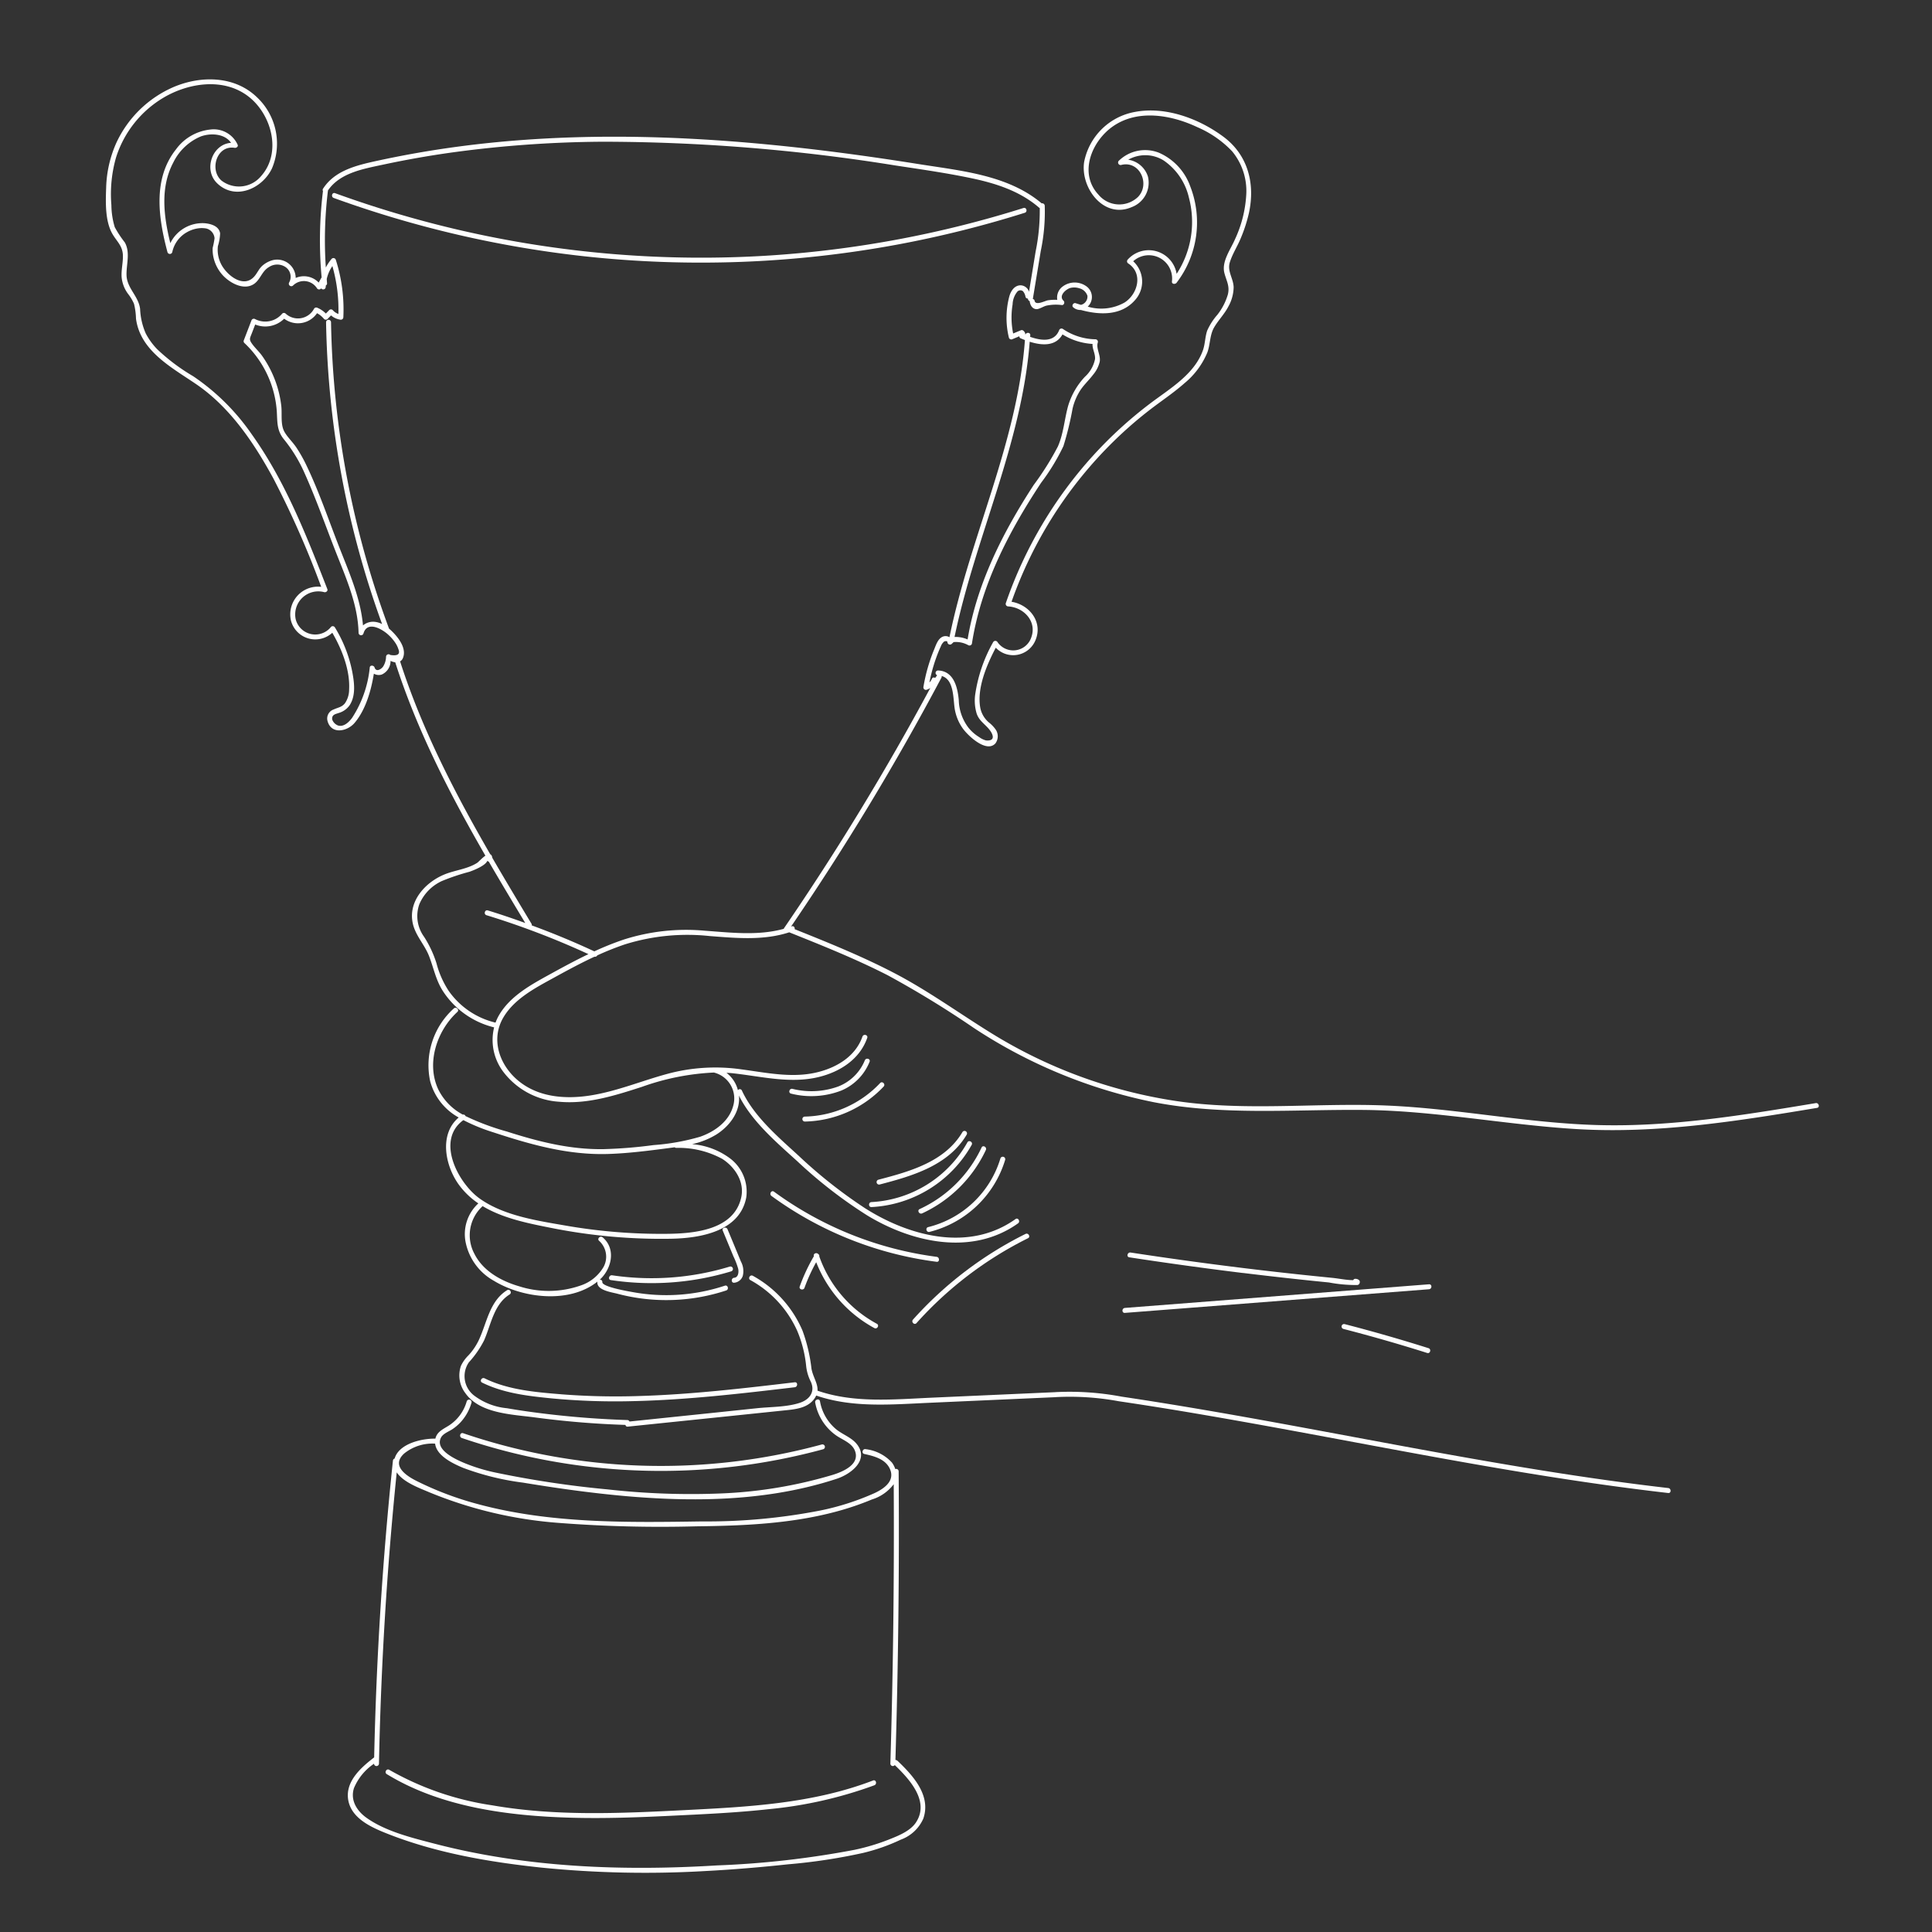 <svg xmlns="http://www.w3.org/2000/svg" xmlns:xlink="http://www.w3.org/1999/xlink" width="292" height="292" viewBox="0 0 292 292">
  <rect x="0" y="0" width="292" height="292" fill="#333333" stroke="none"/>
  <defs>
    <clipPath id="clip-path">
      <rect id="Rectangle_4148" data-name="Rectangle 4148" width="292" height="292" transform="translate(972 1540)" fill="#fff"/>
    </clipPath>
    <clipPath id="clip-path-2">
      <rect id="Rectangle_4003" data-name="Rectangle 4003" width="258.901" height="271.057" fill="#fff"/>
    </clipPath>
  </defs>
  <g id="Mask_Group_85" data-name="Mask Group 85" transform="translate(-972 -1540)" clip-path="url(#clip-path)">
    <g id="Group_374" data-name="Group 374" transform="translate(988 1552)">
      <g id="Group_373" data-name="Group 373" clip-path="url(#clip-path-2)">
        <path id="Path_792" data-name="Path 792" d="M111.112,152.842a7.873,7.873,0,0,0,4.319-4.376c.17-.452-.555-.647-.724-.2a7.13,7.13,0,0,1-4.04,3.954,11.9,11.9,0,0,1-6.9.347c-.471-.1-.672.625-.2.723a12.563,12.563,0,0,0,7.546-.449" fill="#fff"/>
        <path id="Path_793" data-name="Path 793" d="M105.646,157.51a16.863,16.863,0,0,0,11.906-5.289c.33-.352-.2-.883-.531-.53a16.1,16.1,0,0,1-11.375,5.069.375.375,0,0,0,0,.75" fill="#fff"/>
        <path id="Path_794" data-name="Path 794" d="M116.963,167.021c4.926-1.285,10.391-2.863,13.147-7.546a.375.375,0,0,0-.647-.378c-2.65,4.5-7.975,5.968-12.7,7.2a.375.375,0,0,0,.2.723" fill="#fff"/>
        <path id="Path_795" data-name="Path 795" d="M115.708,170.436a18.487,18.487,0,0,0,15.15-9.4c.234-.423-.414-.8-.648-.379a17.718,17.718,0,0,1-14.5,9.025c-.481.022-.483.772,0,.75" fill="#fff"/>
        <path id="Path_796" data-name="Path 796" d="M123.381,171.384A19.852,19.852,0,0,0,133,161.815c.2-.434-.443-.816-.648-.378a19.218,19.218,0,0,1-9.354,9.3c-.438.2-.057.849.379.648" fill="#fff"/>
        <path id="Path_797" data-name="Path 797" d="M124.483,174.185a15.993,15.993,0,0,0,11.44-10.9.375.375,0,0,0-.722-.2,15.233,15.233,0,0,1-10.916,10.378c-.47.113-.272.836.2.723" fill="#fff"/>
        <path id="Path_798" data-name="Path 798" d="M121.99,187.439c-.321.359.207.891.53.53a56.248,56.248,0,0,1,16.848-12.825c.433-.214.054-.861-.377-.647a56.792,56.792,0,0,0-17,12.942" fill="#fff"/>
        <path id="Path_799" data-name="Path 799" d="M258.431,154.723c-10.84,1.8-21.769,3.61-32.8,3.322-10.74-.281-21.314-2.5-32.041-2.954-10.667-.45-21.363.9-31.977-.706a73.87,73.87,0,0,1-27.691-10.176c-4.926-3.037-9.6-6.45-14.744-9.132-4.873-2.541-9.975-4.6-15.072-6.641.045-.253-.137-.542-.441-.429-.036.013-.072.02-.107.033a396.676,396.676,0,0,0,22.719-37.6.381.381,0,0,0,.04-.273c1.833.507,1.736,3.226,1.949,4.763a7.055,7.055,0,0,0,1.267,3.194c.771,1.067,3.559,3.727,4.913,2.232a1.82,1.82,0,0,0,.083-2.03,5.079,5.079,0,0,0-1.075-1.14,3.886,3.886,0,0,1-1.3-2.234c-.523-2.938.968-6.439,2.346-9.056a3.637,3.637,0,0,0,5.966-1.054c1.231-2.786-.853-5.441-3.583-5.891a63.4,63.4,0,0,1,15.375-24.194,61.785,61.785,0,0,1,5.65-4.913c1.705-1.308,3.505-2.5,5.113-3.927a11.944,11.944,0,0,0,3.456-4.649c.454-1.236.351-2.619,1.018-3.773.641-1.108,1.563-2.013,2.156-3.164a6.153,6.153,0,0,0,.8-2.908c-.031-1.34-.992-2.408-.581-3.764.374-1.237,1.145-2.419,1.641-3.619a22.949,22.949,0,0,0,1.242-3.807c.979-4.443-.117-8.8-3.861-11.577-3.7-2.74-8.755-4.625-13.384-3.734a9.536,9.536,0,0,0-7.656,7.578c-.572,3.883,2.958,8.646,7.2,6.8a3.935,3.935,0,0,0,2.446-4.605,3.692,3.692,0,0,0-2.98-2.556,5.238,5.238,0,0,1,5.334.1,9.311,9.311,0,0,1,3.843,5.65,14.328,14.328,0,0,1-1.86,11.5,4.271,4.271,0,0,0-7.389-2.159.38.38,0,0,0,.076.589c2.282,1.491,1.452,4.626-.562,5.907a7.173,7.173,0,0,1-5.56.618,1.992,1.992,0,0,0-.278-3.122,3.02,3.02,0,0,0-3.483.062,2.062,2.062,0,0,0-.841,2.035,6.976,6.976,0,0,0-1.42.07c-.459.077-1.856.854-2.012.065a.308.308,0,0,0-.266-.261l1.2-7.262a28.712,28.712,0,0,0,.6-6.847.389.389,0,0,0-.464-.35c-5.091-4.3-12.244-4.923-18.577-5.932-7.61-1.212-15.251-2.243-22.923-2.975-15.508-1.48-31.2-1.732-46.665.328q-6.189.825-12.3,2.155c-3.024.664-6.364,1.433-8.148,4.212a.317.317,0,0,0-.01.349,61.4,61.4,0,0,0-.2,13.076.371.371,0,0,0-.071.084l-.373.678a3.094,3.094,0,0,0-3.477-.7,2.792,2.792,0,0,0-3.535-2.671,3.881,3.881,0,0,0-1.389.724c-.645.515-.825,1.153-1.346,1.737-1.657,1.859-4.23-.273-5.037-1.952a4.751,4.751,0,0,1-.453-2.656,7.154,7.154,0,0,0,.335-1.927c-.165-1.1-1.4-1.448-2.349-1.527a5.405,5.405,0,0,0-5.177,3.01c-.991-4.024-1.563-8.388.45-12.182a8.135,8.135,0,0,1,4.185-3.955c1.5-.533,3.6-.413,4.546.978-2.829.178-4.24,4.071-2.088,6.127,2.765,2.641,6.85.763,8.281-2.284a9.622,9.622,0,0,0-2.27-10.724C19.479-.559,14.379-.6,10.257,1.144A16.952,16.952,0,0,0,1.565,9.63a17.7,17.7,0,0,0-1.52,6.739c-.08,2.151-.177,5,.922,6.943.646,1.144,1.553,1.815,1.607,3.25.042,1.13-.276,2.247-.187,3.379a5,5,0,0,0,.995,2.511,6.72,6.72,0,0,1,.871,1.462,10.462,10.462,0,0,1,.3,2.235c.641,4.951,5.516,7.45,9.2,9.985,5.075,3.494,8.67,8.857,11.574,14.2a141.812,141.812,0,0,1,7.219,16.36,4.19,4.19,0,0,0-4.57,5.1,3.8,3.8,0,0,0,6.25,1.841c1.458,2.511,2.695,5.651,2.539,8.565a3.679,3.679,0,0,1-.626,2.084c-.473.609-1.06.639-1.7.942a1.441,1.441,0,0,0-.944,1.716c.553,2.127,2.991,1.611,4.086.328,1.676-1.963,2.509-4.882,2.924-7.452a1.464,1.464,0,0,0,1.2.128,2.251,2.251,0,0,0,1.324-2.062,2.3,2.3,0,0,0,.707.219c3.3,10.292,8.241,19.885,13.626,29.223-.512.35-1.053.963-1.246,1.086-1.524.977-3.45,1.1-5.094,1.815-2.855,1.234-5.393,4.092-4.617,7.411.417,1.784,1.768,3.146,2.428,4.828.722,1.842,1.031,3.674,2.131,5.361a12.844,12.844,0,0,0,7.717,5.449,7.965,7.965,0,0,0,1.407,6.742,11.506,11.506,0,0,0,8.443,4.5c4.279.389,8.469-.956,12.485-2.251A37.246,37.246,0,0,1,91.932,150.1a.309.309,0,0,0,.064.028,4.033,4.033,0,0,1,2.791,5.109c-.667,2.309-2.8,3.806-4.965,4.567a33.581,33.581,0,0,1-7.044,1.263,70.941,70.941,0,0,1-7.563.613c-5.056.079-9.833-1.134-14.612-2.664a37.812,37.812,0,0,1-6.254-2.338.339.339,0,0,0-.4-.218,8.661,8.661,0,0,1-3.707-3.806c-1.855-3.965-.218-8.872,2.879-11.706.357-.327-.175-.856-.53-.53a11.544,11.544,0,0,0-3.576,11,8.866,8.866,0,0,0,4.314,5.479c-2.995,2.52-2.064,7.277.017,10.151a11.774,11.774,0,0,0,2.95,2.83,6.3,6.3,0,0,0-1.93,5.826,8.621,8.621,0,0,0,4.271,5.868c4.355,2.658,11.442,3.51,15.669.12a.35.35,0,0,0-.022.08c-.1,1.247,2.178,1.534,3.023,1.76a28.871,28.871,0,0,0,16.448-.493c.457-.149.261-.874-.2-.723a28.149,28.149,0,0,1-13.895.977c-.613-.112-4.683-.789-4.627-1.521a.327.327,0,0,0-.393-.353c1.8-1.637,2.508-4.658.444-6.408-.366-.311-.9.217-.53.53a3.237,3.237,0,0,1,.669,3.939,6.317,6.317,0,0,1-3.5,2.821,14.61,14.61,0,0,1-9.242.113c-2.676-.774-5.44-2.28-6.75-4.858a5.938,5.938,0,0,1,1.144-7.2.408.408,0,0,0,.057-.072c3.075,1.858,6.879,2.607,10.364,3.3a84.843,84.843,0,0,0,18.113,1.638c4.345-.08,10.389-1.054,11.379-6.237a6.3,6.3,0,0,0-2.587-6.007,11.038,11.038,0,0,0-5.6-2.052,11.811,11.811,0,0,0,3.7-1.477c1.9-1.216,3.519-3.282,3.4-5.643,0-.084-.023-.165-.031-.247,1.941,3.914,5.662,7.071,8.832,9.949a69.888,69.888,0,0,0,10.588,8.2c6.787,4.113,15.833,6.139,22.774,1.188.389-.278.015-.928-.379-.647-7.008,5-16.033,2.619-22.74-1.638a73.134,73.134,0,0,1-10.06-7.952c-3.107-2.848-6.77-5.955-8.562-9.849a.338.338,0,0,0-.593-.034,4.788,4.788,0,0,0-1.736-2.633c.262.018.521.023.785.05,4.366.455,8.794,1.647,13.163.586,3.217-.782,6.195-2.679,7.33-5.91.16-.457-.564-.653-.723-.2-1.086,3.093-4.079,4.794-7.137,5.463-3.7.809-7.49-.026-11.177-.513a27.773,27.773,0,0,0-11.226.7c-3.842,1.045-7.55,2.6-11.5,3.235-3.885.624-8.1.3-11.174-2.386-2.7-2.359-3.97-6.137-2.059-9.386,1.675-2.847,4.848-4.475,7.645-6.014,2.011-1.106,4.04-2.2,6.123-3.172a.4.4,0,0,0,.431-.2,42.347,42.347,0,0,1,4.175-1.665,31.65,31.65,0,0,1,12.807-1.258c4.034.311,8.139.705,12.038-.568.013.007.021.017.035.023,5.012,2.005,10.033,4.016,14.844,6.475a149.934,149.934,0,0,1,13.023,7.97,77.058,77.058,0,0,0,27.151,11.205c10.475,2.038,21,1.088,31.587,1.174,10.845.088,21.505,2.239,32.308,2.893,12.237.741,24.348-1.2,36.379-3.2.475-.079.273-.8-.2-.724M86.195,161.491a13.743,13.743,0,0,1,6.953,1.655c1.927,1.225,3.4,3.463,2.884,5.814-1.092,5-7.229,5.485-11.338,5.521a84.212,84.212,0,0,1-15.089-1.227c-4.332-.751-9.463-1.495-13.119-4.114-3.242-2.322-6.675-8.789-2.453-11.846a27.811,27.811,0,0,0,4.461,1.823c5.719,1.879,11.375,3.486,17.453,3.292,3.086-.1,6.156-.5,9.214-.9q.4-.053.81-.109a.352.352,0,0,0,.224.091M140.659,34.726c.418.008,1.068-.436,1.519-.537a6.91,6.91,0,0,1,2.308-.083c.328.037.488-.432.265-.64-.832-.779.406-1.781,1.025-1.949a2.5,2.5,0,0,1,1.362.057,1.726,1.726,0,0,1,1.214,1.132,1.291,1.291,0,0,1-.974,1.37c-.272-.08-.543-.164-.807-.252-.341-.115-.66.391-.365.626a1.643,1.643,0,0,0,1.153.4c2.791.767,6.032.9,8.125-1.425a4.17,4.17,0,0,0-.214-5.938,3.52,3.52,0,0,1,5.855,3.061c-.041.417.5.446.7.19a15,15,0,0,0,2.06-14.59,8.74,8.74,0,0,0-4.71-5.058,5.7,5.7,0,0,0-6.085,1.214.378.378,0,0,0,.365.627c2.8-.714,4.426,2.9,2.541,4.834a4.092,4.092,0,0,1-5.985-.355c-3.024-3.246-.994-8.1,2.213-10.325,3.781-2.62,8.827-1.709,12.731.131a15.9,15.9,0,0,1,5.258,3.643,9.4,9.4,0,0,1,2.153,6.4,18.38,18.38,0,0,1-1.713,6.912c-.656,1.531-2.049,3.35-1.6,5.09.3,1.189.844,1.958.524,3.25a9.14,9.14,0,0,1-1.591,3.07,9.422,9.422,0,0,0-1.537,2.4c-.321.952-.3,1.977-.63,2.932-1.283,3.665-5.031,5.834-7.963,8.051a63.113,63.113,0,0,0-8.615,7.861,64.307,64.307,0,0,0-13.229,22.352.379.379,0,0,0,.361.475c2.376.14,4.388,2.279,3.486,4.709a2.879,2.879,0,0,1-5.1.681.38.38,0,0,0-.648,0,22.678,22.678,0,0,0-2.693,7.75,6.794,6.794,0,0,0,.191,3.047c.4,1.194,1.39,1.657,2.072,2.63.363.517.833,1.57-.664,1.437a3.028,3.028,0,0,1-1.024-.5,6.313,6.313,0,0,1-1.615-1.414,7.153,7.153,0,0,1-1.469-4.158c-.173-1.952-.752-4.426-3.146-4.5a.373.373,0,0,0-.12.722l-.01.01-.3.4a.308.308,0,0,0-.487.124,1.764,1.764,0,0,1-.376.558,25.945,25.945,0,0,1,.911-3.414c.241-.69.506-1.374.812-2.038a1.726,1.726,0,0,1,.479-.714c.12-.086.511-.164.522.079a.385.385,0,0,0,.714.174.3.3,0,0,0,.182-.183,3.785,3.785,0,0,1,2.252.46.378.378,0,0,0,.551-.224c1.371-8.869,5.568-16.911,10.461-24.325a31.861,31.861,0,0,0,3.371-5.542,47.334,47.334,0,0,0,1.382-5.661,8.8,8.8,0,0,1,1.28-2.937c.559-.785,1.267-1.451,1.847-2.219a4.7,4.7,0,0,0,.973-1.925c.186-.995-.58-1.985-.284-2.926a.379.379,0,0,0-.362-.475,8.992,8.992,0,0,1-4.94-1.576.38.38,0,0,0-.551.224c-.753,1.86-2.769,1.55-4.376.985.006-.083.016-.164.021-.246.029-.47-.678-.477-.741-.032h0a.787.787,0,0,0-.278-.63.375.375,0,0,0-.365-.1l-1.205.5A12.12,12.12,0,0,1,137.044,34a3.183,3.183,0,0,1,.727-1.935.633.633,0,0,1,.831-.059,1.734,1.734,0,0,1,.392.855.341.341,0,0,0,.367.259.4.4,0,0,0,.279.4.377.377,0,0,0,0,.13c.107.54.418,1.061,1.02,1.072m3.925,3.819a9.646,9.646,0,0,0,4.539,1.441c-.044.782.426,1.436.381,2.269a4.927,4.927,0,0,1-1.539,2.7,11.041,11.041,0,0,0-2.535,4.41c-.561,2.031-.69,4.184-1.549,6.13a43.181,43.181,0,0,1-3.657,5.816c-4.638,7.133-8.581,14.875-9.982,23.339a4.473,4.473,0,0,0-1.975-.376c3.129-15.043,10.162-29.183,11.36-44.621,1.844.585,3.936.72,4.957-1.11M42.345,87.258a2.86,2.86,0,0,1-.429,1.464c-.221.349-1.051.964-1.307.15-.1-.318-.67-.393-.723,0a16.942,16.942,0,0,1-2.664,7.614c-.452.616-1.239,1.415-2.106,1.173a1.5,1.5,0,0,1-.909-.917c-.085-.745.508-.812.97-.979a3.026,3.026,0,0,0,1.665-1.173c.955-1.455.711-3.4.406-5.012a20.236,20.236,0,0,0-2.631-6.753.378.378,0,0,0-.589-.076,3.044,3.044,0,0,1-5.336-1.155A3.489,3.489,0,0,1,33.015,77.5c.252.054.573-.175.461-.461-3.157-8.1-6.363-16.323-11.455-23.437a33.537,33.537,0,0,0-8.834-8.746,29.677,29.677,0,0,1-5.425-4.071A10.258,10.258,0,0,1,6.021,38.38a10.262,10.262,0,0,1-.846-3.687c-.232-1.951-2.005-3.128-2.052-5.122-.039-1.643.6-3.4-.26-4.934a16.257,16.257,0,0,1-1.517-2.3A11.865,11.865,0,0,1,.835,19a20.168,20.168,0,0,1,.7-7.191A16.208,16.208,0,0,1,8.744,2.743C12.555.5,17.831-.288,21.544,2.579c3.489,2.692,5.087,8.456,1.926,12.026a4.342,4.342,0,0,1-6,.683c-1.853-1.621-.715-5.379,1.988-4.947.247.04.579-.165.462-.461a3.963,3.963,0,0,0-4.145-2.3A7.367,7.367,0,0,0,10.58,10.6C7.054,15.068,7.951,21.008,9.312,26.113a.378.378,0,0,0,.724,0A4.514,4.514,0,0,1,12.3,23.07a4.684,4.684,0,0,1,1.97-.59,3.982,3.982,0,0,1,.912.055,1.653,1.653,0,0,1,1.245,1.484,13.456,13.456,0,0,1-.285,1.453,5.415,5.415,0,0,0,.119,1.413,5.919,5.919,0,0,0,1.249,2.536c1.035,1.24,3.236,2.539,4.821,1.533,1.012-.642,1.227-1.966,2.322-2.591a2.247,2.247,0,0,1,2.5,0A1.779,1.779,0,0,1,27.7,30.7a.376.376,0,0,0,.589.454,2.337,2.337,0,0,1,3.614.41.377.377,0,0,0,.634.014.38.38,0,0,0,.691-.2c0-.086.021-.166.026-.251a.3.3,0,0,0,.175-.321c-.022-.211-.028-.423-.048-.634a5.566,5.566,0,0,1,.856-1.958,24.007,24.007,0,0,1,.91,7.238,2.1,2.1,0,0,1-.86-.584.38.38,0,0,0-.53,0l-.506.522a3.891,3.891,0,0,0-1.271-.865.383.383,0,0,0-.513.134,2.747,2.747,0,0,1-4.287.746.379.379,0,0,0-.531,0,3.327,3.327,0,0,1-4.1.817.382.382,0,0,0-.551.224l-1.164,3.027a.367.367,0,0,0,.1.365,15.675,15.675,0,0,1,4.9,10.318c.1,1.654-.018,2.9,1.078,4.244a22.322,22.322,0,0,1,3.1,5.065c1.739,3.867,3.153,7.9,4.7,11.85,1.554,3.974,3.382,8,3.482,12.333a.377.377,0,0,0,.737.1c.573-2.007,2.871-.644,3.769.2a6.5,6.5,0,0,1,1.063,1.231,3.718,3.718,0,0,1,.441.91q.479,1.171-1.217.9a.38.38,0,0,0-.64.265M67.157,135.23c-2.851,1.57-6.015,3.277-7.721,6.177a7.54,7.54,0,0,0-.545,1.152,12.053,12.053,0,0,1-7.084-4.808,14.056,14.056,0,0,1-1.838-4.162,16.66,16.66,0,0,0-1.871-4,5.315,5.315,0,0,1-.719-4.928,6.783,6.783,0,0,1,3.4-3.5,32.668,32.668,0,0,1,4.167-1.4c.516-.18,2.451-.91,2.713-1.674a.326.326,0,0,0,.217.138c1.808,3.113,3.66,6.2,5.512,9.275-1.873-.674-3.756-1.32-5.66-1.9-.462-.142-.66.582-.2.723a123.4,123.4,0,0,1,15.408,5.884c-1.96.94-3.877,1.976-5.777,3.023m23.431-6.557a30.965,30.965,0,0,0-12.33,1.336,44.1,44.1,0,0,0-4.435,1.778q-4.646-2.162-9.457-3.925a.338.338,0,0,0-.043-.255c-1.987-3.3-3.977-6.611-5.915-9.952v0c-.052-.318-.165-.478-.313-.538C52.714,107.8,47.77,98.228,44.469,87.96a.977.977,0,0,0,.4-.444c.519-1.12-.163-2.385-.855-3.251a8.889,8.889,0,0,0-1.216-1.257,139.627,139.627,0,0,1-8.766-46.3.375.375,0,0,0-.75,0A140.28,140.28,0,0,0,41.75,82.318a3.188,3.188,0,0,0-1.157-.339,2.368,2.368,0,0,0-1.732.545c-.363-4.139-2.1-8.018-3.6-11.857-1.608-4.111-3.036-8.358-4.949-12.338A21.628,21.628,0,0,0,28.768,55.6c-.527-.783-1.282-1.481-1.753-2.29-.656-1.125-.358-2.682-.5-3.941a16.212,16.212,0,0,0-.471-2.451,16.407,16.407,0,0,0-2.42-5.125c-.479-.674-1.13-1.245-1.59-1.918-.417-.609-.25-.782.023-1.491q.256-.669.515-1.338a4.043,4.043,0,0,0,4.376-.878,3.486,3.486,0,0,0,4.966-.831,3.51,3.51,0,0,1,1.064.872.378.378,0,0,0,.53,0l.525-.541a2.707,2.707,0,0,0,1.386.642.382.382,0,0,0,.474-.362,24.66,24.66,0,0,0-1.136-8.67.378.378,0,0,0-.626-.166,6.872,6.872,0,0,0-.885,1.319,61.3,61.3,0,0,1,.323-11.649v0c1.818-2.666,5.357-3.261,8.3-3.892q5.356-1.149,10.789-1.893A175,175,0,0,1,75.091,9.419a279.621,279.621,0,0,1,44.247,3.591c3.886.59,7.8,1.143,11.646,1.961,3.627.772,7.21,1.944,10.057,4.409a.377.377,0,0,0,.106.06,30.761,30.761,0,0,1-.622,6.568q-.5,3.047-1,6.091a1.382,1.382,0,0,0-1.3-.979c-.918.027-1.446.863-1.672,1.654a12.641,12.641,0,0,0-.07,6.255.377.377,0,0,0,.461.262l1.128-.472a.292.292,0,0,0,.189.314c.206.09.423.179.645.264-1.141,15.545-8.3,29.769-11.406,44.913a1.108,1.108,0,0,0-.974-.1c-.762.29-1.05,1.246-1.332,1.927a26.082,26.082,0,0,0-1.623,5.659.38.38,0,0,0,.462.461,2.463,2.463,0,0,0,.569-.272,396.881,396.881,0,0,1-22.11,36.31.361.361,0,0,0-.037.087c-3.86,1.066-7.895.575-11.86.29" fill="#fff"/>
        <path id="Path_800" data-name="Path 800" d="M236.128,212.9c-24.443-2.815-48.479-8.2-72.726-12.248q-4.945-.827-9.9-1.569a42.41,42.41,0,0,0-9.954-.679c-.008,0-.013,0-.02.006l-18.644.831c-5.765.257-11.772.866-17.329-1.056.084-1.087-.691-2.075-.911-3.336a24.867,24.867,0,0,0-1.349-5.726,17.158,17.158,0,0,0-7.508-8.3c-.423-.233-.8.415-.379.648a16.432,16.432,0,0,1,7.09,7.686,18.4,18.4,0,0,1,1.349,5.351,6.8,6.8,0,0,0,.665,2.256c.729,1.49-.059,2.727-1.6,3.245-1.986.668-4.379.608-6.453.824L92.1,201.5l-12.96,1.347a.35.35,0,0,0-.325-.222q-6.015-.193-12-.9c-2.071-.246-4.143-.529-6.2-.888a9.725,9.725,0,0,1-4.983-1.935,3.688,3.688,0,0,1-.769-5,15.01,15.01,0,0,0,2.294-3.3c1.059-2.4,1.473-5.467,3.868-6.961.409-.255.033-.9-.378-.648-2.66,1.66-3.04,4.888-4.268,7.518a9.163,9.163,0,0,1-1.56,2.318,5.628,5.628,0,0,0-1.151,1.6,4.412,4.412,0,0,0,.679,4.146c2.194,3.089,7.079,3.194,10.457,3.647q6.831.915,13.727,1.137a.3.3,0,0,0,.346.261L94.542,202q3.917-.406,7.833-.814c1.628-.171,3.531-.28,4.625-1.679a2.939,2.939,0,0,0,.363-.587c5.466,1.888,11.346,1.354,17.02,1.1l19.153-.853c.01,0,.016-.006.026-.007a40.654,40.654,0,0,1,9.5.617q4.476.663,8.939,1.4c6.034,1,12.054,2.081,18.068,3.191,12.027,2.219,24.037,4.545,36.111,6.494,6.631,1.07,13.281,2.022,19.953,2.79.479.055.475-.7,0-.75" fill="#fff"/>
        <path id="Path_801" data-name="Path 801" d="M154.005,186.429l45.978-3.574c.478-.037.482-.788,0-.75l-45.978,3.574c-.478.037-.482.787,0,.75" fill="#fff"/>
        <path id="Path_802" data-name="Path 802" d="M171.868,180.393q4.281.523,8.57.983,2.205.235,4.413.454a21.83,21.83,0,0,0,4.271.386.393.393,0,0,0,.362-.275c.009-.031.017-.062.026-.093a.386.386,0,0,0-.173-.424.828.828,0,0,0-.48-.143.31.31,0,0,0-.329.2c-1.041,0-2.2-.253-3.187-.35q-2.207-.218-4.413-.451-4.288-.454-8.571-.975-8.757-1.065-17.479-2.4c-.472-.073-.676.65-.2.723q8.575,1.314,17.189,2.372" fill="#fff"/>
        <path id="Path_803" data-name="Path 803" d="M187.239,188.128a.375.375,0,0,0-.2.723q6.38,1.648,12.664,3.635c.461.146.658-.578.2-.723q-6.282-1.986-12.664-3.635" fill="#fff"/>
        <path id="Path_804" data-name="Path 804" d="M125.561,177.955a53.291,53.291,0,0,1-24.583-9.848c-.39-.285-.765.365-.379.647a54.035,54.035,0,0,0,24.962,9.951c.477.062.473-.689,0-.75" fill="#fff"/>
        <path id="Path_805" data-name="Path 805" d="M105.591,182.637a26.152,26.152,0,0,1,1.768-3.872,19.356,19.356,0,0,0,8.789,9.956c.426.229.805-.419.379-.647a18.6,18.6,0,0,1-8.7-10.174.352.352,0,0,0-.171-.373c-.236-.269-.781-.071-.646.334v0a27.29,27.29,0,0,0-2.14,4.575c-.164.455.561.651.723.2" fill="#fff"/>
        <path id="Path_806" data-name="Path 806" d="M94.958,181.122c-.478.038-.482.788,0,.75a1.51,1.51,0,0,0,1.308-1.047,3.045,3.045,0,0,0-.294-2.175q-1-2.433-2.014-4.861c-.182-.44-.908-.247-.723.2l1.611,3.889a11.49,11.49,0,0,1,.727,1.9c.1.476.025,1.293-.615,1.344" fill="#fff"/>
        <path id="Path_807" data-name="Path 807" d="M76.518,180.746c-.472-.07-.676.652-.2.723A41.513,41.513,0,0,0,94.5,180.153a.375.375,0,0,0-.2-.723,40.654,40.654,0,0,1-17.783,1.316" fill="#fff"/>
        <path id="Path_808" data-name="Path 808" d="M119.6,254.1a.351.351,0,0,0-.266-.1q.653-21.806.486-43.625a.373.373,0,0,0-.509-.341,3.391,3.391,0,0,0-.5-.978,6.372,6.372,0,0,0-3.981-2.029c-.47-.1-.671.619-.2.723,1.464.323,3.192.756,3.866,2.256.813,1.81-.863,2.973-2.288,3.647a38.927,38.927,0,0,1-8.285,2.655,89.069,89.069,0,0,1-17.779,1.637c-11.327.166-22.995.353-34.016-2.643A48.409,48.409,0,0,1,46.9,211.8c-1.557-.792-3.8-2.3-1.822-4.111a6.811,6.811,0,0,1,4.685-1.5c.214,1.874,2.789,3.057,4.252,3.668a40.192,40.192,0,0,0,9.032,2.226c3.1.51,6.2.978,9.313,1.368,12.558,1.574,25.947,2.057,38.131-1.96,2.065-.681,4.9-2.779,3.044-5.183-.8-1.043-2.154-1.471-3.151-2.282a7.075,7.075,0,0,1-2.452-4.243c-.091-.473-.814-.273-.724.2a7.768,7.768,0,0,0,3.167,4.967c.938.654,2.342,1.125,2.812,2.249.887,2.123-1.782,3.224-3.3,3.7a68.441,68.441,0,0,1-17.125,2.827,112.8,112.8,0,0,1-16.922-.62,151.923,151.923,0,0,1-16.957-2.546,26.9,26.9,0,0,1-4.574-1.389c-1.259-.525-4.645-1.971-3.659-3.892.319-.623,1.216-.924,1.767-1.3a7.043,7.043,0,0,0,1.174-1,7.381,7.381,0,0,0,1.672-2.982.376.376,0,0,0-.724-.2,6.424,6.424,0,0,1-2.654,3.63c-.839.544-1.842.933-2.081,2.009-2.056-.038-5.5.745-6.16,3a.383.383,0,0,0-.258.328q-2.347,22.354-2.835,44.846c-1.972,1.515-4.348,3.6-3.934,6.354.429,2.846,3.494,4.214,5.858,5.152,7.384,2.932,15.441,4.31,23.31,5.147a156.8,156.8,0,0,0,24.878.52c4.155-.219,8.3-.568,12.44-1.014a85.794,85.794,0,0,0,11.328-1.717,28.988,28.988,0,0,0,5.721-2.013,5.93,5.93,0,0,0,3.392-3.167c1.23-3.534-1.6-6.564-3.94-8.79m2.862,9.318c-.891,1.375-2.76,2.082-4.225,2.666a32.234,32.234,0,0,1-5.092,1.514,138.583,138.583,0,0,1-20.808,2.358c-14.213.869-28.749.334-42.588-3.266-3.426-.892-7.412-1.844-10.34-3.919-1.471-1.043-2.5-2.656-1.917-4.495a8.284,8.284,0,0,1,3.032-3.69.375.375,0,0,0,.749-.009q.442-22.061,2.683-44.03c1.009,1.532,3.563,2.422,4.932,3.016a63.816,63.816,0,0,0,19.589,4.626,199.764,199.764,0,0,0,20.764.515c7.05-.082,14.2-.376,21.043-2.2a42.932,42.932,0,0,0,5.488-1.856,6.517,6.517,0,0,0,3.3-2.312q.127,21.122-.507,42.236a.371.371,0,0,0,.667.217c2.19,2.1,5.287,5.448,3.226,8.628" fill="#fff"/>
        <path id="Path_809" data-name="Path 809" d="M115.954,257.1c-9.125,3.508-18.954,4-28.613,4.486-9.637.49-19.408.937-28.962-.735a44.261,44.261,0,0,1-15.543-5.36c-.413-.253-.79.4-.379.647,8.212,5.035,18.508,6.331,27.958,6.59,4.95.136,9.9-.048,14.846-.288,4.992-.242,9.995-.459,14.965-1.009a63.69,63.69,0,0,0,15.927-3.608c.446-.171.253-.9-.2-.723" fill="#fff"/>
        <path id="Path_810" data-name="Path 810" d="M138.884,20.16c.459-.144.263-.869-.2-.723a162.548,162.548,0,0,1-38.24,7.171,161.99,161.99,0,0,1-47.106-3.862,163.087,163.087,0,0,1-18.7-5.551c-.455-.164-.65.56-.2.724a163.311,163.311,0,0,0,37.82,8.809,162.724,162.724,0,0,0,47.322-1.755,163.414,163.414,0,0,0,19.3-4.813" fill="#fff"/>
        <path id="Path_811" data-name="Path 811" d="M53.8,205.337a93.488,93.488,0,0,0,54.618,1.7.376.376,0,0,0-.2-.724A92.75,92.75,0,0,1,54,204.614c-.457-.157-.655.568-.2.723" fill="#fff"/>
        <path id="Path_812" data-name="Path 812" d="M68.791,198.727c-3.88-.317-8.005-.661-11.546-2.407-.431-.213-.811.433-.378.647,3.245,1.6,6.9,2.025,10.457,2.378a101.886,101.886,0,0,0,12.254.422c8.216-.179,16.387-1.139,24.541-2.1.473-.056.479-.807,0-.75-7.829.925-15.672,1.846-23.558,2.077a106.509,106.509,0,0,1-11.77-.265" fill="#fff"/>
      </g>
    </g>
  </g>
</svg>
